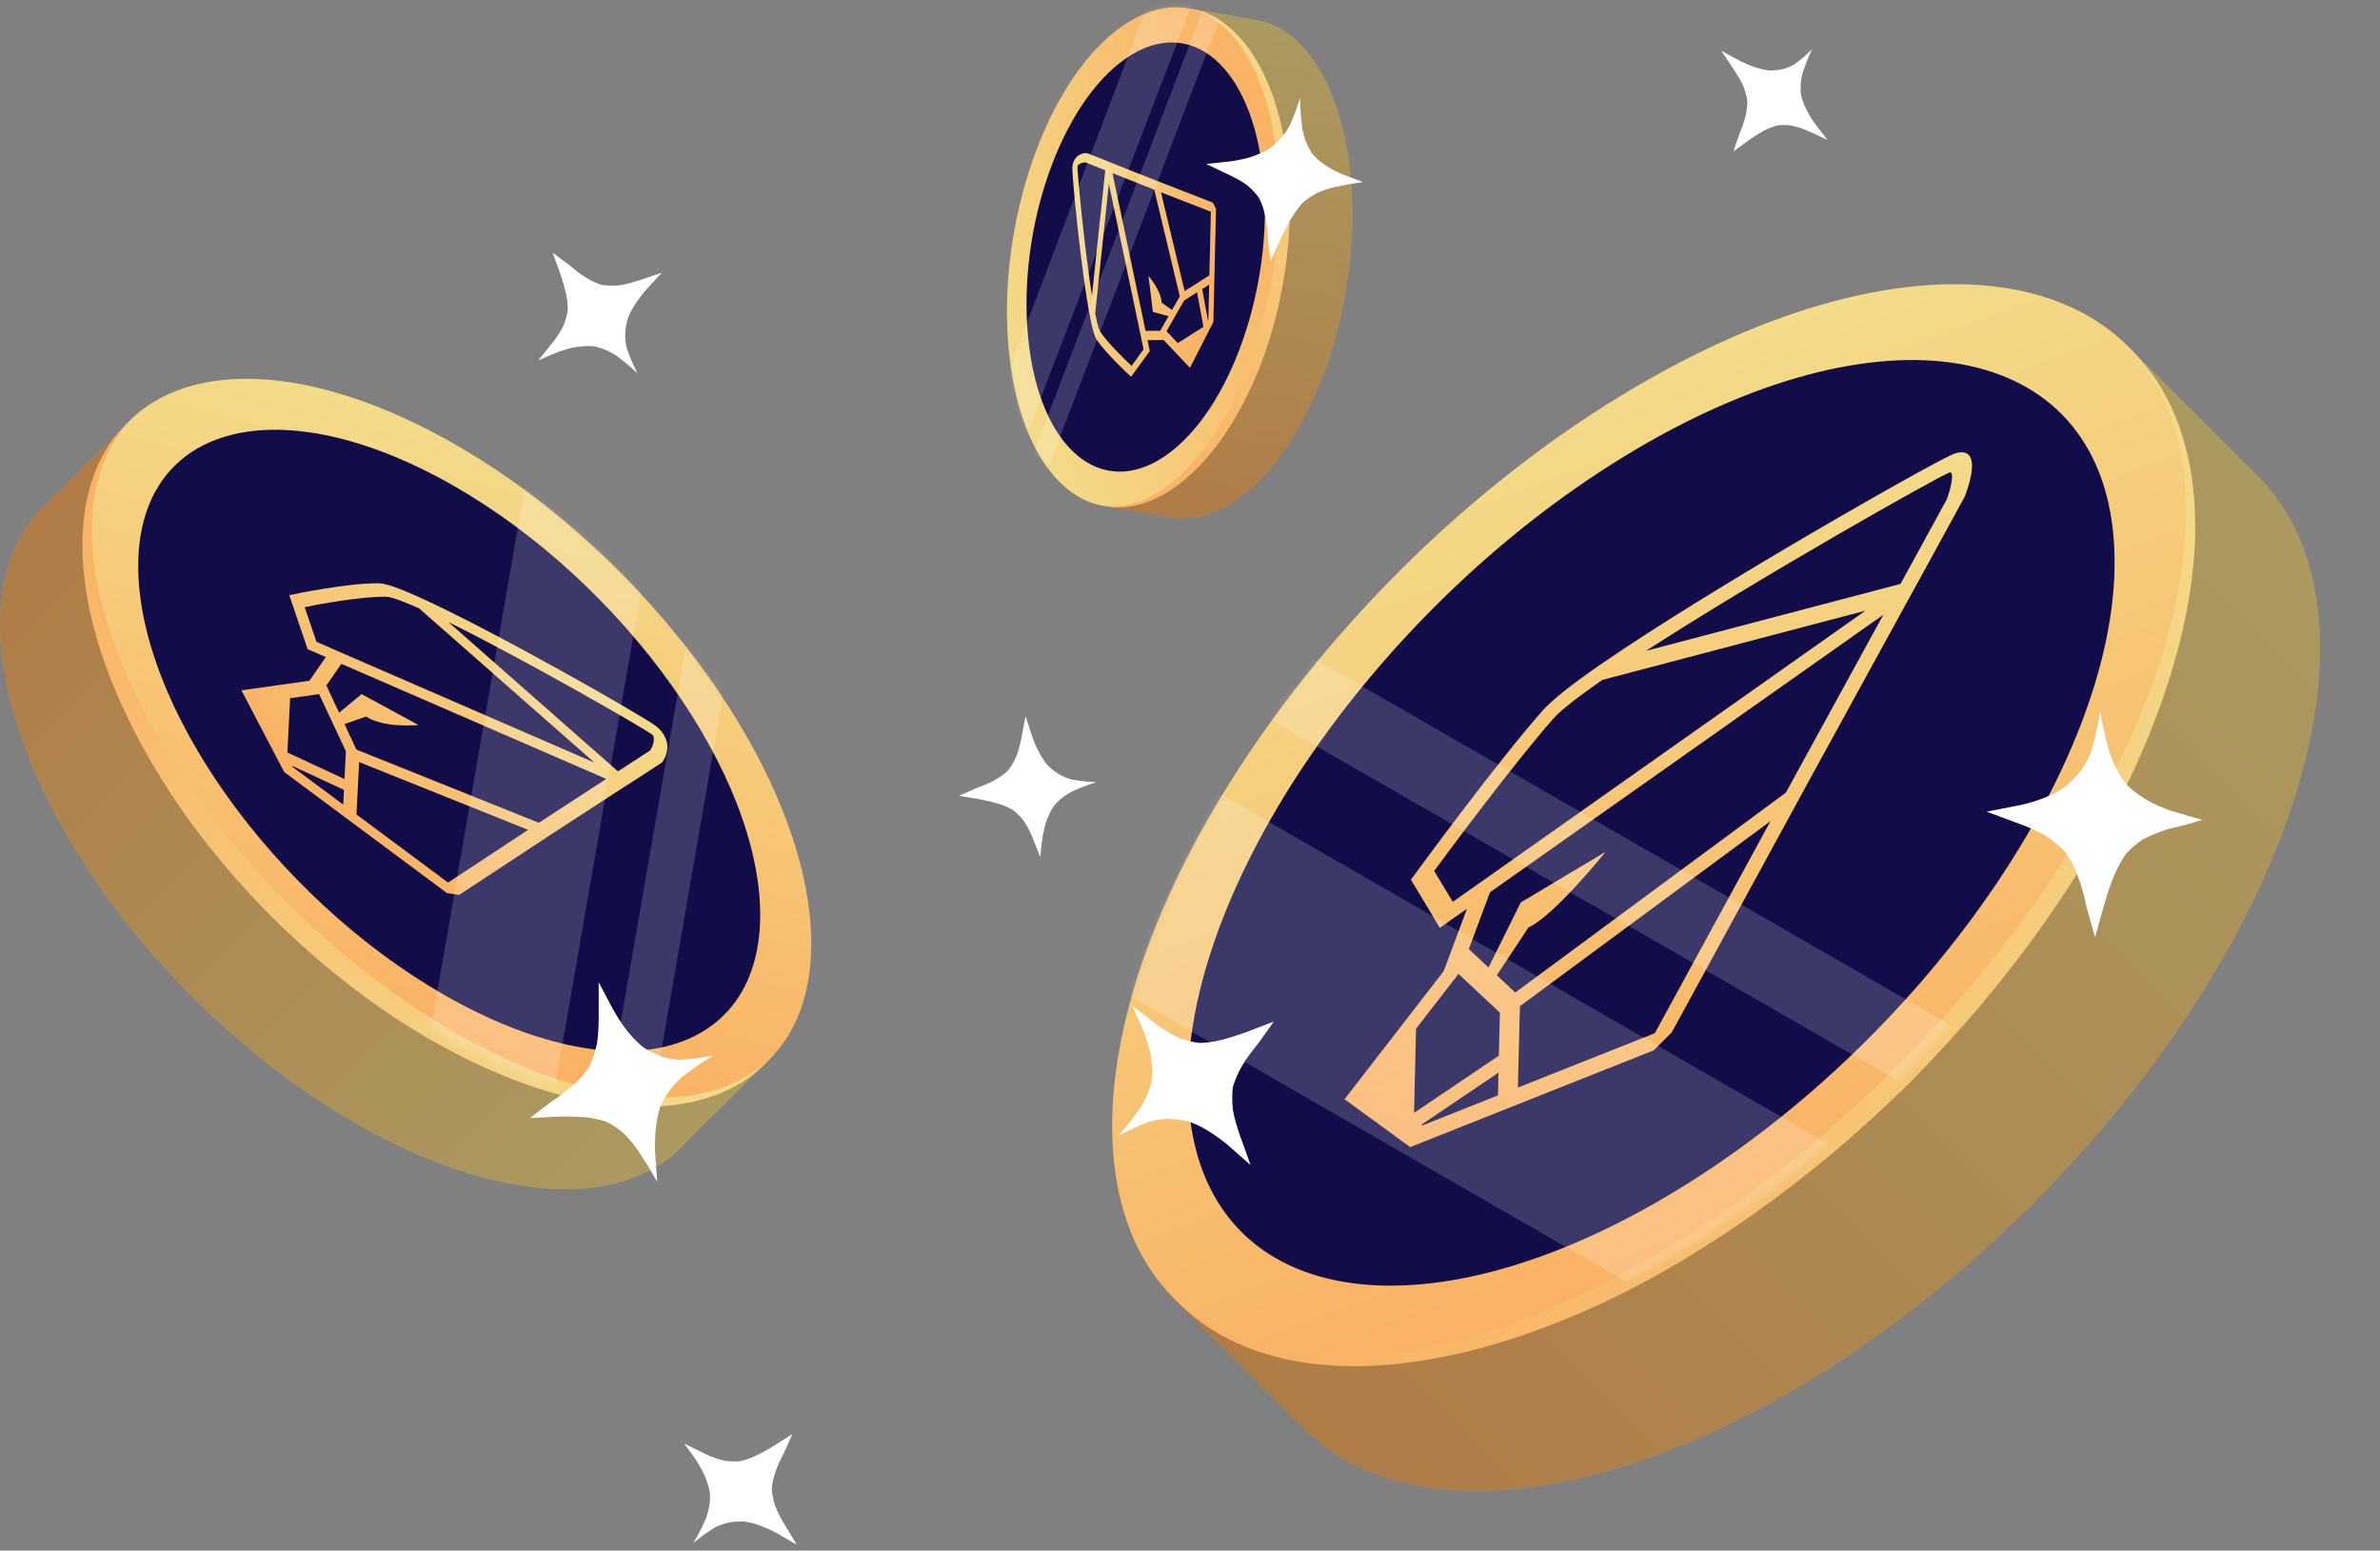 <svg width="416" height="271" viewBox="0 0 416 271" fill="none" xmlns="http://www.w3.org/2000/svg">
<rect x="0" y="0" width="416" height="271" fill="#808080" stroke="none"/>
<path d="M205.307 227.036L227.918 249.62C252.242 273.914 309.248 256.333 355.281 210.374C401.294 164.415 418.897 107.458 394.574 83.164L371.963 60.58L205.307 227.036Z" fill="url(#paint0_linear_4079_29586)"/>
<g style="mix-blend-mode:overlay" opacity="0.3">
<path d="M205.307 227.036L227.918 249.62C252.242 273.914 309.248 256.333 355.281 210.374C401.294 164.415 418.897 107.458 394.574 83.164L371.963 60.58L205.307 227.036Z" fill="black"/>
</g>
<path d="M283.212 69.224C335.174 37.499 379.733 45.187 382.734 86.364C385.735 127.541 346.037 186.668 294.076 218.374C242.115 250.098 197.555 242.411 194.554 201.234C191.553 160.038 231.251 100.929 283.212 69.224Z" fill="url(#paint1_linear_4079_29586)"/>
<path d="M283.967 79.725C328.619 52.469 366.899 59.072 369.477 94.456C372.055 129.84 337.954 180.636 293.303 207.891C248.651 235.146 210.371 228.544 207.793 193.16C205.215 157.776 239.316 106.98 283.967 79.725Z" fill="#120C49"/>
<path d="M235.007 192.112L243.974 198.641C243.974 198.641 244.085 198.733 244.14 198.769L246.479 200.48L289.068 183.56L292.216 180.415L313.391 141.592L316.116 136.59L333.627 104.663L335.634 101.022L343.312 86.989L343.478 86.658C343.828 85.72 345.577 80.975 344.104 79.504C343.551 78.953 342.649 78.897 341.471 79.339C338.156 80.608 299.305 102.658 280.045 115.937C280.008 115.973 279.99 115.973 279.972 115.973C274.595 119.707 271.281 122.318 269.568 124.268C261.577 133.316 248.007 151.836 247.436 152.627L246.607 153.73L251.671 162.153L256.403 158.824L252.352 169.712L235.007 192.112ZM262.166 176.976L261.982 184.498L247.16 194.503L247.51 179.79L254.93 170.208L262.166 176.976ZM260.417 155.955L329.189 107.44L312.397 138.079L312.157 138.521L264.855 173.463L261.632 170.447L267.156 162.098C271.723 160.001 280.635 148.875 280.635 148.875L265.812 157.721L260.178 169.086L256.735 165.868L260.436 155.937L260.417 155.955ZM326.096 106.704L258.926 154.098C258.926 154.098 258.76 154.19 258.686 154.263L253.936 157.61L250.677 152.222C253.77 148.01 264.91 133.059 271.557 125.537C272.22 124.764 274.245 122.888 280.082 118.824L326.078 106.723L326.096 106.704ZM332.172 102.051L287.705 113.748C307.886 100.709 338.414 83.495 340.716 82.594C340.918 82.52 340.955 82.557 341.01 82.594C341.508 83.09 340.918 85.536 340.292 87.247L332.191 102.051H332.172ZM265.315 190.052L265.665 175.854L309.469 143.505L289.252 180.562L265.315 190.07V190.052ZM248.449 196.562L261.927 187.459L261.835 191.431L248.614 196.691L248.449 196.562Z" fill="url(#paint2_linear_4079_29586)"/>
<path d="M371.963 60.58C374.098 62.694 376.087 65.012 377.652 67.623C379.18 70.235 380.506 73.012 381.372 75.936C383.268 81.748 383.82 87.927 383.692 94.014C383.25 106.244 379.88 118.18 375.24 129.398C370.6 140.672 364.395 151.228 357.416 161.178C353.9 166.143 350.18 170.962 346.277 175.615C342.336 180.249 338.23 184.737 333.958 189.077C329.613 193.344 325.139 197.445 320.498 201.38C315.84 205.279 311.016 208.994 306.044 212.507C296.083 219.459 285.514 225.675 274.227 230.309C262.977 234.944 251.045 238.309 238.8 238.751C232.706 238.88 226.519 238.346 220.7 236.434C217.773 235.569 214.992 234.245 212.378 232.719C209.763 231.155 207.443 229.169 205.326 227.036C209.782 231.119 215.213 234.006 220.977 235.514C226.74 237.114 232.779 237.353 238.708 236.967C250.621 236.176 262.222 232.571 273.104 227.735C294.923 217.914 314.514 203.477 331.362 186.502C348.357 169.675 362.793 150.088 372.644 128.313C377.505 117.426 381.114 105.858 381.887 93.941C382.292 88.019 382.034 81.987 380.433 76.23C378.923 70.456 376.032 65.049 371.944 60.598L371.963 60.58Z" fill="url(#paint3_linear_4079_29586)"/>
<mask id="mask0_4079_29586" style="mask-type:luminance" maskUnits="userSpaceOnUse" x="194" y="49" width="189" height="189">
<path d="M332.673 187.772C378.693 141.807 396.286 84.854 371.967 60.564C347.648 36.274 290.627 53.845 244.606 99.811C198.586 145.776 180.993 202.729 205.312 227.019C229.631 251.309 286.652 233.738 332.673 187.772Z" fill="white"/>
</mask>
<g mask="url(#mask0_4079_29586)">
<g style="mix-blend-mode:lighten" opacity="0.18">
<path d="M375.001 231.836L349.425 261.519L162.037 153.657L187.612 123.974L375.001 231.836Z" fill="white"/>
</g>
<g style="mix-blend-mode:lighten" opacity="0.18">
<path d="M394.058 209.73L385.386 219.79L197.997 111.927L206.67 101.849L394.058 209.73Z" fill="white"/>
</g>
</g>
<path d="M22.614 73.582L7.387 88.791C-8.982 105.141 2.765 143.394 33.625 174.236C64.485 205.077 102.784 216.81 119.171 200.443L134.399 185.233L22.614 73.582Z" fill="url(#paint4_linear_4079_29586)"/>
<g style="mix-blend-mode:overlay" opacity="0.3">
<path d="M22.614 73.582L7.387 88.791C-8.982 105.141 2.765 143.394 33.625 174.236C64.485 205.077 102.784 216.81 119.171 200.443L134.399 185.233L22.614 73.582Z" fill="black"/>
</g>
<path d="M76.141 75.789C111.051 94.272 140.42 133.242 141.746 162.852C143.072 192.461 115.82 201.491 80.891 183.008C45.962 164.543 16.593 125.555 15.286 95.945C13.979 66.354 41.211 57.324 76.141 75.789Z" fill="url(#paint5_linear_4079_29586)"/>
<path d="M76.472 83.347C106.467 99.219 131.711 132.709 132.834 158.162C133.957 183.615 110.554 191.357 80.56 175.486C50.565 159.615 25.321 126.125 24.198 100.672C23.075 75.237 46.477 67.476 76.472 83.347Z" fill="#120C49"/>
<path d="M42.206 120.663L48.042 131.808C48.042 131.808 48.116 131.955 48.153 132.01L49.663 134.916L78.129 156.084L80.265 156.397L94.922 146.76L96.818 145.509L108.934 137.638L110.333 136.755L115.655 133.298L115.765 133.206C116.005 132.856 117.238 131.035 116.299 128.939C115.949 128.148 115.342 127.431 114.568 126.824C112.359 125.15 86.268 110.217 73.305 104.387C73.287 104.387 73.268 104.387 73.25 104.35C69.622 102.732 67.394 101.959 66.234 101.941C60.803 101.867 51.504 103.817 51.117 103.909L50.565 104.019L53.769 113.454L56.954 114.833L54.082 118.971L42.242 120.645L42.206 120.663ZM60.453 131.293L60.213 136.148L50.234 131.514L50.712 122.024L55.776 121.307L60.453 131.293ZM59.643 116.01L105.97 136.13L94.351 143.688L94.185 143.799L62.294 130.999L60.213 126.548L64.007 125.224C67.063 127.302 73.158 126.714 73.158 126.714L63.196 121.307L59.274 124.562L57.046 119.799L59.661 116.028L59.643 116.01ZM103.907 133.279L58.667 113.638C58.667 113.638 58.556 113.582 58.519 113.564L55.316 112.166L53.253 106.116C55.371 105.674 62.994 104.221 67.523 104.295C67.984 104.295 69.346 104.571 73.268 106.336L103.907 133.279ZM108.013 134.806L78.387 108.727C91.957 115.422 112.451 127.229 113.998 128.387C114.145 128.497 114.163 128.534 114.182 128.626C114.495 129.325 114.071 130.52 113.629 131.164L108.013 134.806ZM62.312 142.346L62.773 133.187L92.307 145.031L78.313 154.245L62.312 142.346ZM51.044 133.831L60.121 138.042L59.992 140.617L51.154 134.052L51.044 133.831Z" fill="url(#paint6_linear_4079_29586)"/>
<path d="M134.399 185.233C133 186.686 131.453 188.047 129.704 189.132C127.955 190.18 126.095 191.1 124.125 191.707C120.221 193.049 116.041 193.472 111.917 193.436C103.631 193.252 95.529 191.082 87.943 187.974C72.716 181.684 59.201 171.826 47.564 160.314C36.019 148.709 26.168 135.21 19.871 119.982C16.759 112.387 14.586 104.295 14.402 96.037C14.365 91.918 14.789 87.761 16.133 83.844C16.741 81.876 17.661 80.019 18.711 78.272C19.797 76.525 21.16 74.998 22.614 73.582C19.907 76.617 18.029 80.258 17.053 84.12C16.022 87.964 15.875 92.01 16.188 95.945C16.777 103.872 19.263 111.578 22.504 118.86C25.818 126.106 29.887 133.04 34.583 139.495C39.241 145.987 44.489 152.074 50.16 157.72C55.813 163.385 61.907 168.608 68.407 173.279C74.87 177.987 81.812 182.033 89.067 185.362C96.34 188.599 104.055 191.063 112.009 191.67C115.968 191.983 120 191.836 123.848 190.806C127.715 189.831 131.361 187.955 134.399 185.252V185.233Z" fill="url(#paint7_linear_4079_29586)"/>
<mask id="mask1_4079_29586" style="mask-type:luminance" maskUnits="userSpaceOnUse" x="15" y="66" width="127" height="127">
<path d="M76.141 75.789C111.051 94.272 140.42 133.242 141.746 162.852C143.072 192.461 115.82 201.491 80.891 183.008C45.962 164.543 16.593 125.555 15.286 95.945C13.979 66.354 41.211 57.324 76.141 75.789Z" fill="white"/>
</mask>
<g mask="url(#mask1_4079_29586)">
<g style="mix-blend-mode:lighten" opacity="0.18">
<path d="M87.722 243.551L66.695 229.5L94.48 69.315L115.507 83.366L87.722 243.551Z" fill="white"/>
</g>
<g style="mix-blend-mode:lighten" opacity="0.18">
<path d="M103.392 254.016L96.248 249.252L124.033 89.067L131.158 93.831L103.392 254.016Z" fill="white"/>
</g>
</g>
<path d="M192.846 88.394L204.702 90.415C217.446 92.588 231.1 74.892 235.201 50.888C239.301 26.884 232.282 5.662 219.523 3.487L207.668 1.465L192.846 88.394Z" fill="url(#paint8_linear_4079_29586)"/>
<g style="mix-blend-mode:overlay" opacity="0.3">
<path d="M192.846 88.394L204.702 90.415C217.446 92.588 231.1 74.892 235.201 50.888C239.301 26.884 232.282 5.662 219.523 3.487L207.668 1.465L192.846 88.394Z" fill="black"/>
</g>
<path d="M176.564 63.318C173.719 41.46 182.008 15.511 195.086 5.348C208.163 -4.814 221.084 4.675 223.935 26.542C226.795 48.403 218.497 74.358 205.414 84.512C192.339 94.66 179.424 85.179 176.564 63.318Z" fill="url(#paint9_linear_4079_29586)"/>
<path d="M179.905 60.727C177.456 41.95 184.578 19.647 195.825 10.919C207.072 2.191 218.162 10.344 220.611 29.121C223.06 47.898 215.938 70.201 204.691 78.93C193.452 87.652 182.353 79.504 179.905 60.727Z" fill="#120C49"/>
<path d="M207.993 64.278L211.191 58.023C211.191 58.023 211.234 57.943 211.248 57.908L212.085 56.283L212.546 36.492L211.999 35.419L202.869 31.858L201.687 31.398L194.183 28.425L193.329 28.073L190.033 26.767L189.955 26.746C189.719 26.75 188.49 26.776 187.837 27.881C187.589 28.295 187.458 28.803 187.431 29.351C187.381 30.897 188.997 47.594 190.525 55.377C190.531 55.385 190.537 55.393 190.526 55.414C190.959 57.587 191.326 58.851 191.693 59.385C193.413 61.881 197.306 65.484 197.473 65.63L197.701 65.846L200.97 61.342L200.57 59.447L203.385 59.419L207.973 64.267L207.993 64.278ZM206.948 52.541L209.24 51.082L210.349 57.121L205.866 59.967L203.903 57.893L206.948 52.541ZM200.239 57.843L194.453 30.261L201.653 33.109L201.757 33.149L206.219 51.798L204.861 54.181L203.032 52.882C202.993 50.82 200.756 48.236 200.756 48.236L201.507 54.516L204.258 55.25L202.805 57.802L200.241 57.829L200.239 57.843ZM193.819 32.12L199.472 59.053C199.472 59.053 199.482 59.121 199.486 59.144L199.883 61.054L197.789 63.946C196.904 63.124 193.779 60.123 192.35 58.038C192.201 57.828 191.887 57.119 191.426 54.764L193.819 32.12ZM193.189 29.758L190.863 51.662C189.533 43.324 188.299 30.184 188.328 29.106C188.331 29.003 188.342 28.983 188.378 28.945C188.596 28.577 189.278 28.384 189.714 28.377L193.189 29.758ZM211.389 48.126L207.062 50.873L202.925 33.606L211.648 37.002L211.389 48.126ZM211.144 56.004L210.133 50.513L211.349 49.74L211.209 55.883L211.144 56.004Z" fill="url(#paint10_linear_4079_29586)"/>
<path d="M207.668 1.466C208.782 1.634 209.903 1.899 210.962 2.345C212.006 2.803 213.026 3.352 213.939 4.053C215.812 5.397 217.355 7.163 218.67 9.052C221.263 12.883 222.89 17.271 223.922 21.728C225.972 30.69 225.841 40.025 224.348 49.038C222.784 58.04 219.808 66.882 214.897 74.664C212.437 78.533 209.448 82.134 205.741 84.884C203.874 86.231 201.841 87.38 199.62 88.032C198.527 88.391 197.382 88.572 196.246 88.658C195.098 88.728 193.962 88.6 192.846 88.395C195.104 88.648 197.372 88.327 199.449 87.524C201.535 86.753 203.428 85.514 205.122 84.101C208.547 81.273 211.259 77.654 213.534 73.828C215.769 69.98 217.617 65.889 219.045 61.668C220.502 57.452 221.583 53.098 222.327 48.694C223.085 44.292 223.499 39.831 223.53 35.365C223.59 30.903 223.193 26.437 222.368 22.06C221.496 17.704 220.128 13.397 217.835 9.58C216.699 7.677 215.33 5.889 213.617 4.47C211.924 3.024 209.89 1.97 207.676 1.46L207.668 1.466Z" fill="url(#paint11_linear_4079_29586)"/>
<mask id="mask2_4079_29586" style="mask-type:luminance" maskUnits="userSpaceOnUse" x="176" y="1" width="49" height="88">
<path d="M176.564 63.318C173.719 41.46 182.008 15.511 195.086 5.348C208.163 -4.814 221.084 4.675 223.935 26.542C226.795 48.403 218.497 74.358 205.414 84.512C192.339 94.66 179.424 85.179 176.564 63.318Z" fill="white"/>
</mask>
<g mask="url(#mask2_4079_29586)">
<g style="mix-blend-mode:lighten" opacity="0.18">
<path d="M178.77 77.732L173.415 72.477L201.882 -2.594L208.487 0.35L178.77 77.732Z" fill="white"/>
</g>
<g style="mix-blend-mode:lighten" opacity="0.18">
<path d="M182.459 83.73L179.885 81.239L210.865 0.065L213.966 1.253L182.459 83.73Z" fill="white"/>
</g>
</g>
<path d="M366.214 163.848C366.214 163.848 365.641 161.929 364.726 158.607C364.357 156.718 363.86 154.855 363.212 153.231C362.614 151.527 361.879 150.13 361.068 149.028C360.131 147.95 358.952 146.99 357.659 146.122C356.175 145.292 354.578 144.553 352.943 143.962C349.455 142.682 347.245 141.853 347.245 141.853C347.245 141.853 349.472 141.419 352.908 140.748C354.499 140.437 356.114 139.912 357.524 139.356C358.935 138.801 360.115 138.08 361.168 137.385C362.068 136.579 362.89 135.718 363.686 134.723C364.419 133.739 365.048 132.566 365.574 131.203C366.06 129.638 366.406 128.03 366.678 126.716C366.936 125.336 367.083 124.397 367.083 124.397C367.083 124.397 367.281 125.408 367.558 126.825C367.835 128.241 368.292 129.902 368.749 131.564C369.204 132.875 369.76 134.027 370.289 135.044C370.882 136.049 371.512 136.906 372.18 137.616C373.051 138.356 374.05 139.071 375.253 139.817C376.456 140.562 378.027 141.166 379.522 141.714C381.207 142.226 382.535 142.597 383.518 142.895C384.501 143.193 385.05 143.296 385.05 143.296C385.05 143.296 384.35 143.433 383.231 143.791C382.112 144.15 380.598 144.515 378.83 144.93C377.342 145.431 375.868 145.999 374.611 146.664C373.494 147.372 372.481 148.27 371.608 149.211C370.889 150.262 370.145 151.527 369.518 153.05C368.892 154.573 368.254 156.378 367.757 158.225C366.786 161.706 366.164 163.928 366.164 163.928L366.214 163.848Z" fill="white"/>
<path d="M96.62 44.199C96.62 44.199 97.707 44.97 99.485 46.32C100.434 47.1 101.414 47.932 102.38 48.494C103.376 49.107 104.334 49.533 105.202 49.801C106.146 49.955 107.136 49.943 108.234 49.869C109.354 49.712 110.574 49.358 111.657 49.013C114.09 48.169 115.661 47.682 115.661 47.682C115.661 47.682 114.568 48.872 112.901 50.672C112.174 51.51 111.455 52.484 110.896 53.365C110.336 54.247 109.914 55.119 109.653 55.899C109.475 56.7 109.297 57.501 109.286 58.346C109.276 59.191 109.349 60.057 109.589 60.966C109.974 62.002 110.329 62.985 110.73 63.802C111.131 64.619 111.411 65.226 111.411 65.226C111.411 65.226 110.947 64.794 110.196 64.11C109.474 63.478 108.585 62.803 107.696 62.128C106.928 61.662 106.191 61.249 105.491 61.024C104.814 60.715 104.09 60.574 103.397 60.484C102.651 60.425 101.775 60.511 100.845 60.628C99.915 60.745 98.778 61.121 97.749 61.435C96.589 61.895 95.727 62.252 95.109 62.538C94.491 62.825 94.087 62.988 94.087 62.988C94.087 62.988 94.423 62.585 94.913 61.953C95.403 61.321 96.129 60.483 96.902 59.478C97.545 58.618 98.128 57.654 98.55 56.781C98.888 55.888 99.119 55.055 99.237 54.149C99.247 53.304 99.167 52.303 98.919 51.258C98.671 50.213 98.333 49.011 97.91 47.787C97.103 45.527 96.59 44.147 96.59 44.147L96.62 44.199Z" fill="white"/>
<path d="M138.486 250.64C138.486 250.64 137.972 251.868 137.042 253.897C136.489 254.993 135.89 256.131 135.554 257.195C135.173 258.3 134.967 259.327 134.895 260.231C134.951 261.185 135.18 262.148 135.493 263.201C135.892 264.258 136.506 265.37 137.08 266.35C138.438 268.536 139.258 269.96 139.258 269.96C139.258 269.96 137.856 269.155 135.733 267.925C134.754 267.401 133.645 266.913 132.662 266.561C131.678 266.21 130.734 265.99 129.915 265.906C129.093 265.908 128.271 265.91 127.444 266.085C126.616 266.26 125.786 266.521 124.951 266.955C124.023 267.557 123.141 268.118 122.43 268.688C121.72 269.258 121.189 269.664 121.189 269.664C121.189 269.664 121.509 269.118 122.012 268.235C122.472 267.393 122.936 266.379 123.401 265.364C123.687 264.514 123.929 263.705 123.996 262.973C124.148 262.246 124.128 261.51 124.064 260.815C123.958 260.075 123.681 259.24 123.363 258.359C123.045 257.479 122.429 256.454 121.896 255.519C121.194 254.49 120.656 253.728 120.24 253.188C119.825 252.649 119.577 252.291 119.577 252.291C119.577 252.291 120.045 252.53 120.769 252.869C121.494 253.208 122.472 253.732 123.623 254.265C124.604 254.703 125.674 255.059 126.618 255.279C127.566 255.413 128.429 255.456 129.34 255.372C130.167 255.197 131.128 254.899 132.095 254.428C133.061 253.958 134.161 253.364 135.264 252.684C137.294 251.402 138.531 250.599 138.531 250.599L138.486 250.64Z" fill="white"/>
<path d="M167.662 139.077C167.662 139.077 168.792 138.547 170.712 137.72C171.786 137.306 172.917 136.891 173.819 136.364C174.779 135.835 175.567 135.25 176.186 134.668C176.746 133.97 177.192 133.158 177.637 132.23C178.025 131.246 178.297 130.089 178.514 129.048C178.945 126.678 179.271 125.175 179.271 125.175C179.271 125.175 179.739 126.613 180.441 128.799C180.79 129.777 181.254 130.811 181.716 131.672C182.178 132.533 182.696 133.278 183.212 133.85C183.784 134.364 184.356 134.878 185.041 135.275C185.725 135.673 186.466 136.012 187.319 136.235C188.341 136.398 189.307 136.562 190.159 136.611C191.01 136.661 191.635 136.713 191.635 136.713C191.635 136.713 191.069 136.891 190.164 137.188C189.316 137.485 188.356 137.898 187.395 138.311C186.662 138.722 185.985 139.132 185.479 139.599C184.916 140.008 184.467 140.532 184.075 141.055C183.683 141.636 183.35 142.389 183.018 143.2C182.685 144.011 182.469 145.109 182.251 146.092C182.092 147.248 181.987 148.115 181.936 148.75C181.886 149.385 181.833 149.789 181.833 149.789C181.833 149.789 181.658 149.329 181.368 148.64C181.078 147.95 180.728 146.973 180.264 145.881C179.858 144.961 179.339 144.043 178.821 143.298C178.247 142.611 177.674 142.039 176.989 141.527C176.304 141.129 175.449 140.733 174.482 140.454C173.515 140.175 172.378 139.897 171.185 139.678C168.969 139.295 167.605 139.077 167.605 139.077L167.662 139.077Z" fill="white"/>
<path d="M222.617 178.561C222.617 178.561 221.635 180.006 219.911 182.373C218.913 183.638 217.846 184.945 217.136 186.226C216.358 187.547 215.825 188.815 215.497 189.959C215.321 191.2 215.364 192.497 215.491 193.933C215.728 195.397 216.227 196.985 216.71 198.395C217.886 201.559 218.568 203.604 218.568 203.604C218.568 203.604 216.976 202.204 214.566 200.07C213.445 199.141 212.146 198.225 210.973 197.517C209.8 196.809 208.643 196.28 207.612 195.959C206.555 195.748 205.497 195.537 204.388 195.546C203.278 195.556 202.143 195.675 200.955 196.016C199.606 196.549 198.324 197.041 197.262 197.588C196.201 198.136 195.411 198.52 195.411 198.52C195.411 198.52 195.965 197.901 196.843 196.897C197.653 195.934 198.515 194.751 199.377 193.567C199.968 192.548 200.49 191.571 200.766 190.647C201.152 189.752 201.319 188.8 201.417 187.89C201.474 186.91 201.336 185.764 201.157 184.549C200.978 183.334 200.453 181.856 200.012 180.516C199.377 179.009 198.884 177.89 198.49 177.088C198.097 176.286 197.871 175.761 197.871 175.761C197.871 175.761 198.411 176.19 199.254 176.815C200.097 177.439 201.218 178.368 202.559 179.353C203.706 180.171 204.989 180.908 206.146 181.436C207.329 181.855 208.429 182.135 209.622 182.264C210.731 182.254 212.045 182.122 213.41 181.768C214.776 181.415 216.345 180.938 217.941 180.35C220.886 179.23 222.685 178.52 222.685 178.52L222.617 178.561Z" fill="white"/>
<path d="M92.671 195.41C92.671 195.41 94.012 194.278 96.436 192.504C97.826 191.563 99.161 190.556 100.321 189.541C101.484 188.462 102.413 187.373 103.048 186.332C103.631 185.162 104.049 183.796 104.352 182.36C104.604 180.797 104.628 179.096 104.649 177.457C104.646 173.927 104.64 171.657 104.64 171.657C104.64 171.657 105.656 173.598 107.209 176.51C107.964 177.808 108.832 179.174 109.713 180.288C110.597 181.34 111.487 182.266 112.386 183.003C113.291 183.614 114.261 184.103 115.292 184.531C116.327 184.896 117.425 185.139 118.708 185.201C120.113 185.143 121.522 185.023 122.642 184.825C123.82 184.63 124.646 184.481 124.646 184.481C124.646 184.481 123.863 184.947 122.777 185.651C121.749 186.358 120.479 187.242 119.325 188.131C118.408 188.969 117.61 189.75 117.042 190.605C116.419 191.394 115.91 192.252 115.517 193.116C115.177 194.108 114.888 195.229 114.704 196.607C114.52 197.985 114.447 199.494 114.49 201.009C114.582 202.716 114.693 204.045 114.763 204.994C114.834 205.943 114.865 206.512 114.865 206.512C114.865 206.512 114.484 205.926 113.947 204.955C113.41 203.983 112.594 202.745 111.67 201.314C110.854 200.076 109.914 198.959 108.966 198.03C108.012 197.227 107.051 196.55 106.023 196.059C104.989 195.693 103.715 195.442 102.322 195.249C100.864 195.178 99.29 195.101 97.651 195.148C94.546 195.312 92.555 195.405 92.555 195.405L92.671 195.41Z" fill="white"/>
<path d="M222.115 45.631C222.115 45.631 221.877 44.219 221.631 41.754C221.541 40.365 221.385 38.998 221.156 37.765C220.885 36.51 220.516 35.434 220.064 34.603C219.506 33.773 218.751 33.008 217.906 32.311C216.954 31.613 215.822 31.05 214.73 30.508C212.359 29.38 210.832 28.658 210.832 28.658C210.832 28.658 212.531 28.485 215.091 28.202C216.257 28.027 217.512 27.785 218.604 27.453C219.654 27.098 220.623 26.698 221.468 26.23C222.231 25.718 222.937 25.115 223.626 24.446C224.275 23.754 224.866 22.972 225.407 21.988C225.916 20.87 226.384 19.729 226.688 18.789C227.016 17.805 227.238 17.111 227.238 17.111C227.238 17.111 227.246 17.872 227.295 18.948C227.369 19.979 227.467 21.256 227.615 22.443C227.82 23.43 228.033 24.304 228.386 25.022C228.673 25.762 229.051 26.435 229.478 27.019C230.011 27.604 230.651 28.188 231.505 28.773C232.358 29.359 233.343 29.9 234.377 30.351C235.559 30.826 236.494 31.165 237.159 31.413C237.823 31.662 238.217 31.82 238.217 31.82C238.217 31.82 237.676 31.93 236.814 32.039C235.952 32.148 234.803 32.391 233.482 32.655C232.333 32.898 231.217 33.275 230.224 33.719C229.313 34.209 228.484 34.744 227.754 35.391C227.105 36.083 226.441 36.999 225.768 38.027C225.152 39.145 224.487 40.353 223.88 41.65C222.78 44.132 222.066 45.72 222.066 45.72L222.115 45.631Z" fill="white"/>
<path d="M302.993 26.484C302.993 26.484 303.32 25.36 304.011 23.481C304.435 22.446 304.805 21.394 305.074 20.402C305.322 19.374 305.436 18.426 305.404 17.613C305.295 16.749 305.022 15.835 304.66 14.926C304.222 13.964 303.607 13.01 303.013 12.092C301.706 10.132 300.864 8.873 300.864 8.873C300.864 8.873 302.146 9.577 304.085 10.622C304.984 11.065 305.972 11.504 306.873 11.798C307.753 12.056 308.589 12.243 309.362 12.321C310.091 12.326 310.81 12.24 311.541 12.098C312.251 11.92 312.951 11.649 313.687 11.211C314.446 10.661 315.184 10.074 315.733 9.551C316.316 9.009 316.72 8.621 316.72 8.621C316.72 8.621 316.457 9.169 316.114 9.961C315.804 10.732 315.425 11.692 315.113 12.611C314.913 13.415 314.758 14.143 314.758 14.828C314.704 15.496 314.738 16.16 314.839 16.785C315.017 17.462 315.271 18.191 315.678 19.024C316.085 19.858 316.602 20.724 317.186 21.55C317.868 22.464 318.421 23.162 318.811 23.663C319.201 24.164 319.428 24.469 319.428 24.469C319.428 24.469 319 24.284 318.343 23.942C317.685 23.6 316.774 23.214 315.732 22.759C314.821 22.372 313.886 22.098 313.016 21.931C312.189 21.837 311.405 21.815 310.652 21.921C309.942 22.1 309.142 22.43 308.296 22.836C307.46 23.334 306.557 23.872 305.664 24.502C303.999 25.738 302.926 26.524 302.926 26.524L302.993 26.484Z" fill="white"/>
<defs>
<linearGradient id="paint0_linear_4079_29586" x1="238.653" y1="260.315" x2="405.109" y2="93.66" gradientUnits="userSpaceOnUse">
<stop stop-color="#FAB164"/>
<stop offset="1" stop-color="#F3DB89"/>
</linearGradient>
<linearGradient id="paint1_linear_4079_29586" x1="314.823" y1="213.9" x2="262.605" y2="73.695" gradientUnits="userSpaceOnUse">
<stop stop-color="#FAB164"/>
<stop offset="1" stop-color="#F3DB89"/>
</linearGradient>
<linearGradient id="paint2_linear_4079_29586" x1="278.282" y1="205.821" x2="300.787" y2="71.95" gradientUnits="userSpaceOnUse">
<stop stop-color="#FAB164"/>
<stop offset="1" stop-color="#F3DB89"/>
</linearGradient>
<linearGradient id="paint3_linear_4079_29586" x1="226.685" y1="250.981" x2="395.734" y2="81.711" gradientUnits="userSpaceOnUse">
<stop stop-color="#FAB164"/>
<stop offset="1" stop-color="#F3DB89"/>
</linearGradient>
<linearGradient id="paint4_linear_4079_29586" x1="0.187" y1="95.982" x2="111.842" y2="207.77" gradientUnits="userSpaceOnUse">
<stop stop-color="#FAB164"/>
<stop offset="1" stop-color="#F3DB89"/>
</linearGradient>
<linearGradient id="paint5_linear_4079_29586" x1="64.685" y1="181.266" x2="92.277" y2="77.516" gradientUnits="userSpaceOnUse">
<stop stop-color="#FAB164"/>
<stop offset="1" stop-color="#F3DB89"/>
</linearGradient>
<linearGradient id="paint6_linear_4079_29586" x1="58.289" y1="143.501" x2="94.672" y2="106.955" gradientUnits="userSpaceOnUse">
<stop stop-color="#FAB164"/>
<stop offset="1" stop-color="#F3DB89"/>
</linearGradient>
<linearGradient id="paint7_linear_4079_29586" x1="5.84" y1="87.743" x2="120.084" y2="202.124" gradientUnits="userSpaceOnUse">
<stop stop-color="#FAB164"/>
<stop offset="1" stop-color="#F3DB89"/>
</linearGradient>
<linearGradient id="paint8_linear_4079_29586" x1="210.307" y1="91.372" x2="225.129" y2="4.44" gradientUnits="userSpaceOnUse">
<stop stop-color="#FAB164"/>
<stop offset="1" stop-color="#F3DB89"/>
</linearGradient>
<linearGradient id="paint9_linear_4079_29586" x1="228.375" y1="34.481" x2="172.149" y2="55.441" gradientUnits="userSpaceOnUse">
<stop stop-color="#FAB164"/>
<stop offset="1" stop-color="#F3DB89"/>
</linearGradient>
<linearGradient id="paint10_linear_4079_29586" x1="213.215" y1="49.584" x2="184.8" y2="44.788" gradientUnits="userSpaceOnUse">
<stop stop-color="#FAB164"/>
<stop offset="1" stop-color="#F3DB89"/>
</linearGradient>
<linearGradient id="paint11_linear_4079_29586" x1="204.723" y1="91.459" x2="219.889" y2="2.511" gradientUnits="userSpaceOnUse">
<stop stop-color="#FAB164"/>
<stop offset="1" stop-color="#F3DB89"/>
</linearGradient>
</defs>
</svg>
